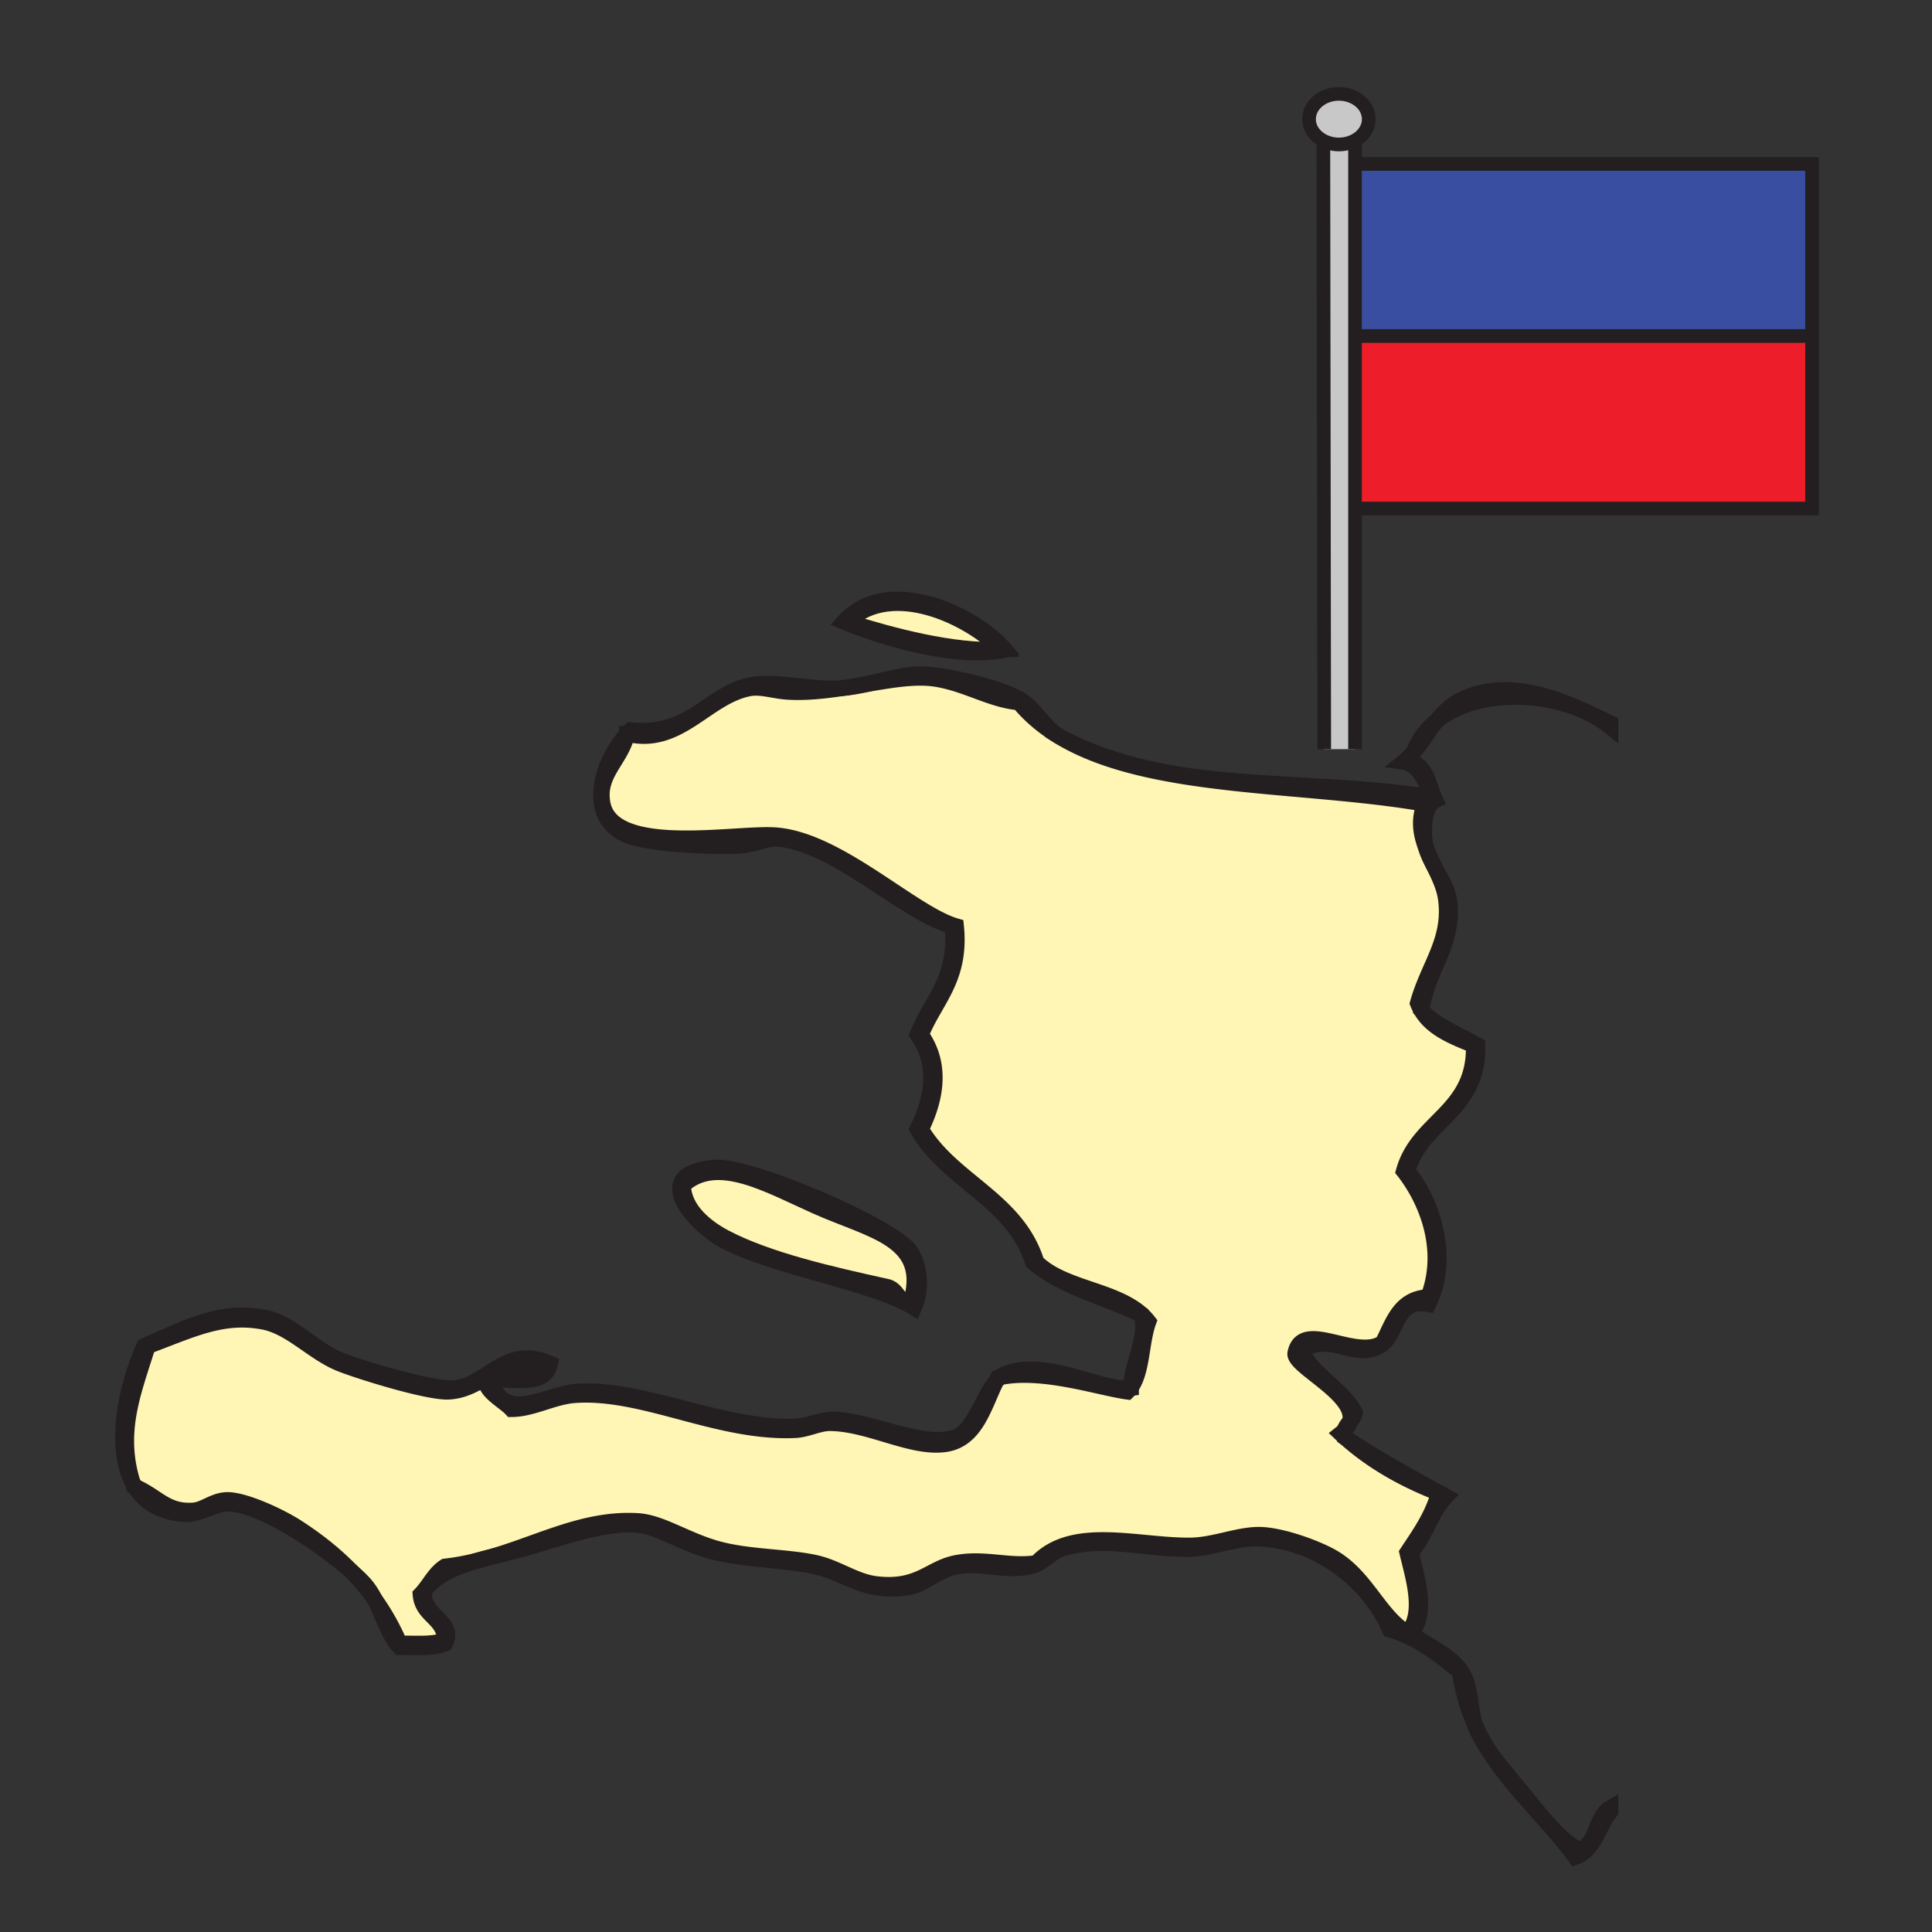 <svg xmlns="http://www.w3.org/2000/svg" width="850.89" height="850.89" viewBox="0 0 850.89 850.89" overflow="visible"><rect x="0" y="0" width="850.89" height="850.89" fill="#333333" stroke="none"/><path d="M214.4 606.52c7.21-4.3 14.47-8.72 26.32-5.96-2.67 11.021-18.61 2.631-26.19 6.171l-.13-.211zM359.39 531.21c24.76 11.05 50.41 14.47 41.61 43.15-5.55-.62-5.48-6.851-10.79-7.7-23.86-5.271-51.91-11.601-70.89-21.58-8.09-4.25-18.36-12.14-18.49-23.11 14.92-13.56 37.58-.12 58.56 9.24zM373.26 273.85c19.89-18.68 54.021-1.86 67.8 12.33-21.76.98-48.07-6.2-67.8-12.33z" fill="#fff5b4"/><path d="M196.03 722.3c-4.97 2.23-12.92 1.46-20.03 1.55-3.03-7.01-6.67-13.489-11-19.529 0-.011 0-.021-.01-.03-1.26-2.43-2.68-4.71-4.4-6.64-1.41-1.58-3.42-3.521-5.89-5.67 0-.011-.01-.011-.02-.021-6.65-6.87-14.42-13.14-23.37-18.97-8.72-5.67-23.57-12.19-30.82-12.33-6.16-.12-10.42 4.31-15.41 4.63-11.87.74-15.26-5.91-25.69-10.56-.37-.601-.72-1.221-1.03-1.86-6.95-22.5.51-40.09 6.68-60.021 19.61-7.3 32.87-14.13 50.86-10.779 12.14 2.25 21.89 13.649 33.9 18.489 8.23 3.311 38.63 12.79 47.77 12.33 6.66-.34 11.73-3.319 16.83-6.37l.13.211c-2.51 5.26 7.05 9.89 10.78 13.859 9.24-.03 18.25-5.46 27.74-6.16 30.19-2.229 63.08 16.931 97.09 15.41 5.38-.24 10.44-3.109 15.41-3.08 17.32.11 35.93 11.48 50.86 9.24 13.52-2.02 16.899-16.86 22.33-27.76.54-.641 1.1-1.21 1.68-1.7 18.83-3.87 43.59 4.65 56.12 6.35.479-.47.92-.979 1.32-1.52.08 0 .149-.01.22-.021 0-.1.01-.199.01-.3 5.07-7.16 4.43-20.03 7.7-28.979-.9-1.16-1.91-2.221-2.99-3.19-12.17-10.95-34.78-11.45-46.33-23.01-8.7-27.76-37.35-35.59-50.85-58.561 7.06-14.29 8.96-29.01 0-41.609 5.97-15.09 17.79-24.34 15.41-47.77-19.38-5.63-52.26-38.53-80.14-40.07-18.35-1.02-71.02 9.22-75.51-13.87a20.81 20.81 0 0 1-.38-3.74c-.06-10.63 8.96-16.75 11.16-27.03.01-.01.02-.03.04-.04 22.97 5.75 34.89-16.55 53.91-20.05 5.14-.94 10.76 1.18 16.95 1.54 7.69.46 15.76-.39 23.73-1.59.01 0 .02 0 .04-.01 3.73-.31 7.44-1.01 11.1-1.83 9.15-1.56 17.83-2.99 25.23-2.73 15.29.54 28.22 9.79 41.609 10.79 4.79 5.79 10.551 10.62 17.091 14.66 39.46 24.44 107.26 20.54 161.67 30.03-2.9 7.06-1.74 13.46.6 19.58.851 2.92 2.3 5.78 3.851 8.61 2.14 4.49 4.159 8.91 4.8 13.42 2.63 18.45-7.67 29.41-12.33 46.23.43 1.1.939 2.14 1.51 3.1 4.75 8.101 14 11.69 23.15 15.391.76 29.529-24.601 32.939-30.82 55.479 9.84 12.55 18.89 34.21 10.78 55.48-12.7.649-15.471 11.239-20.03 20.029-11.48 8.24-35.47-10.68-38.53 4.631-1.14 5.729 27.54 18.5 23.971 30.279-.94 1.061-1.891 2.101-2.29 3.69-.471.5-1.021.979-1.641 1.47.5.47 1.01.94 1.521 1.39.01.051.01.101.02.15.18.12.36.25.55.37 11.511 10.28 25.36 18.2 41.061 24.29-2.96 10.4-8.561 18.16-13.87 26.2 2.57 11 7.82 27.01 0 35.439-12.98-8.01-18.271-25.439-33.91-33.899-6.65-3.601-19.81-8.48-29.28-9.25-10.189-.82-21.189 4.51-32.359 4.63-23.42.24-51.96-9.17-67.811 7.7-11.88 1.859-22.88-2.46-35.44 0-11.77 2.31-16.49 11.619-35.45 9.25-8.97-1.131-16.81-7.131-26.19-9.25-12.55-2.83-29.25-2.391-43.15-6.16-14.05-3.82-24.97-11.73-35.45-12.33-22.88-1.32-41.85 9.1-63.88 15.63-2.46.61-4.91 1.26-7.29 1.96-4.37 1.06-8.89 1.91-13.59 2.44-3.84 2.42-6.04 6.479-8.78 10.01-.63.81-1.29 1.59-2 2.319.747 9.523 10.397 10.153 10.777 20.033z" fill="#fff5b4"/><path fill="#394ea1" d="M798.06 72.21v75.78H598.23l-.6-75.78z"/><path fill="#ed1e29" d="M798.06 147.99v75.98H598.83l-.6-75.98h199.08z"/><path d="M709.21 797.82c-5.37 6.439-6.67 16.96-15.41 20.029-3.49-4.79-7.27-9.3-11.14-13.71 4.03 4.38 8.21 8.17 12.68 10.63 8.38-2.409 7.021-14.55 13.87-18.489v1.54zM679.86 800.98c.899 1.01 1.79 2.02 2.689 3.029a78.512 78.512 0 0 1-2.689-3.029zM672.23 791.65c2.51 3.149 5.039 6.33 7.63 9.33-8.75-9.801-17.721-19.37-24.75-30.9 5.15 7.64 12.09 15.28 17.12 21.57zM644.49 307.76c22.12-10.13 46.67 1.94 64.72 10.78v1.54c-19.6-15.8-57.22-18.3-76.59-2.53 3.09-3.91 6.72-7.44 11.87-9.79zM655.05 769.99c-1.72-2.55-3.229-5.11-4.399-7.62-.44-.95-.811-1.94-1.131-2.95 1.64 3.73 3.51 7.23 5.53 10.57zM638.32 397.14c2.16 19.03-9.84 30.11-12.33 47.77l-.03.02c-.57-.96-1.08-2-1.51-3.1 4.66-16.82 14.96-27.78 12.33-46.23-.641-4.51-2.66-8.93-4.8-13.42 2.74 4.99 5.77 9.9 6.34 14.96zM632.62 317.55c-3.51 4.43-6.33 9.35-9.92 13.57 2.09-5.5 5.54-10 9.92-13.57zM628.13 373.57c1.12 2.92 2.51 5.78 3.851 8.61-1.551-2.83-3.001-5.69-3.851-8.61zM592.64 633.29c13.021 8.75 27.11 16.43 41.13 24.17l-.069.12c-15.701-6.09-29.551-14.01-41.061-24.29z"/><path d="M596.78 147.99v181.95h-13.57l-.38-267.95c1.99 1.03 4.33 1.63 6.84 1.63 2.62 0 5.07-.65 7.11-1.77v86.14z" fill="#c8c8c8"/><path d="M592.07 632.77c.189.181.38.36.569.521-.189-.12-.37-.25-.55-.37-.009-.051-.009-.101-.019-.151zM594.48 626.22c-.37 1.24-1.11 2.48-2.29 3.69.4-1.59 1.35-2.63 2.29-3.69zM592.07 632.77a61.742 61.742 0 0 1-1.521-1.39c.62-.49 1.17-.97 1.641-1.47-.2.79-.26 1.72-.12 2.86z"/><path d="M589.67 41.34c7.271 0 13.15 4.99 13.15 11.14 0 3.93-2.4 7.39-6.04 9.37-2.04 1.12-4.49 1.77-7.11 1.77-2.51 0-4.85-.6-6.84-1.63-3.78-1.95-6.3-5.48-6.3-9.51 0-6.15 5.88-11.14 13.14-11.14z" fill="#c8c8c8"/><path d="M573.6 594.4c1.761 9.22 17.7 17.08 23.11 27.729-.28 1.83-1.25 2.97-2.229 4.09 3.569-11.779-25.11-24.55-23.971-30.279 3.061-15.311 27.05 3.609 38.53-4.631 4.56-8.79 7.33-19.38 20.03-20.029 8.109-21.271-.94-42.931-10.78-55.48 6.22-22.54 31.58-25.95 30.82-55.479-9.15-3.7-18.4-7.29-23.15-15.391l.03-.02c6.5 6.859 16.08 10.63 24.66 15.41.76 29.529-24.591 32.939-30.82 55.479 10.9 12.65 19.35 38.38 9.24 58.561-14.971-3-13.32 14.09-21.57 18.489-11.78 6.291-20.36-6.069-33.9 1.551zM505.79 582.07c-3.271 8.949-2.63 21.819-7.7 28.979.51-11.09 7.63-22.59 4.62-32.06l.09-.11a24.51 24.51 0 0 1 2.99 3.191zM497.86 611.37c.09-.101.159-.21.229-.32 0 .101-.01.2-.01.3-.069.01-.139.02-.219.02zM497.86 611.37c-.4.54-.841 1.05-1.32 1.52-12.53-1.699-37.29-10.22-56.12-6.35.69-.58 1.42-1.04 2.18-1.36 17.83-7.41 43.19 7.78 55.26 6.19zM627.53 353.99c-54.41-9.49-122.21-5.59-161.67-30.03l.029-.05c.45.29.9.55 1.37.8 48.32 25.48 105.13 17.42 161.811 26.2 1.06-3.68-3.98-14.47-10.78-15.41 1.63-1.32 3.08-2.8 4.41-4.38-.53 1.4-.98 2.86-1.33 4.38 7.189 2.05 7.8 10.69 10.79 16.95-5.25 2.59-5.45 13.18-4.63 18.49.14.88.34 1.76.6 2.63-2.34-6.12-3.5-12.52-.6-19.58zM439.52 606.73c.301-.07.601-.131.9-.19-.58.49-1.14 1.06-1.68 1.7.25-.51.51-1.02.78-1.51z"/><path d="M381.93 301.24c8.34-1.87 16.4-4.36 23.69-4.27 10.08.12 33.35 5.34 43.149 10.79 6.69 3.72 10.5 11.88 17.12 16.15l-.029.05c-6.54-4.04-12.301-8.87-17.091-14.66-13.39-1-26.319-10.25-41.609-10.79-7.4-.26-16.08 1.17-25.23 2.73zM371.72 273.85c19.26-21.31 57.48-3.44 70.879 12.33-20.529 4.41-52.339-4.66-70.879-12.33zm69.34 12.33c-13.779-14.19-47.91-31.01-67.8-12.33 19.73 6.13 46.04 13.31 67.8 12.33zM370.83 303.07c3.74-.56 7.46-1.21 11.1-1.83-3.66.82-7.37 1.52-11.1 1.83zM314.7 514.26c15.83-1.27 79.53 26.29 86.3 36.99 4.75 7.51 4.77 17.22 1.54 24.65-17.72-11.03-60.79-17.49-83.22-29.28-12.54-6.59-35-29.92-4.62-32.36zm86.3 60.1c8.8-28.681-16.85-32.101-41.61-43.15-20.98-9.36-43.64-22.8-58.56-9.24.13 10.971 10.4 18.86 18.49 23.11 18.98 9.979 47.03 16.31 70.89 21.58 5.31.85 5.24 7.08 10.79 7.7zM347.06 304.67c-6.19-.36-11.81-2.48-16.95-1.54-19.02 3.5-30.94 25.8-53.91 20.05.5-.54 1-1.06 1.51-1.55 27.28 2.64 34.94-17.1 53.94-20.04 11.4-1.76 26.1 2.45 38.52 1.54.21-.01.41-.03.62-.05-7.97 1.2-16.04 2.05-23.73 1.59zM316.24 682.24c13.9 3.77 30.6 3.33 43.15 6.16 9.38 2.119 17.22 8.119 26.19 9.25 18.96 2.369 23.68-6.94 35.45-9.25 12.56-2.46 23.56 1.859 35.44 0 15.851-16.87 44.391-7.46 67.811-7.7 11.17-.12 22.17-5.45 32.359-4.63 9.471.77 22.63 5.649 29.28 9.25 15.64 8.46 20.93 25.89 33.91 33.899 7.82-8.43 2.57-24.439 0-35.439 5.31-8.04 10.91-15.8 13.87-26.2l.069-.12c1.011.55 2.011 1.11 3.011 1.66-6.54 6.82-9.08 17.63-15.41 24.66 2.58 11 7.82 27.01 0 35.439 6.79 5.75 18.29 9.45 23.12 18.49 3.41 6.41 2.84 14.65 5.029 21.71-3.06-6.89-5.359-14.53-6.579-23.25-9.12-7.31-18.11-14.75-30.82-18.49-9.02-20.779-30.92-38.549-57.02-40.069-10.79-.62-21.84 4.64-32.359 4.63-19.08-.03-37.25-5.98-55.48 0-4.49 1.47-7.89 6.49-13.87 7.7-11.68 2.369-21.6-2.11-32.36 0-8.01 1.569-14.29 8.25-21.57 9.25-19.11 2.609-26.8-6.25-40.07-9.25-14.49-3.271-33.95-2.74-49.32-7.7-12.63-4.08-21.21-10.45-30.82-10.79-15.67-.55-34.01 6.6-49.31 10.79-4.27 1.17-8.68 2.2-13.03 3.3 22.03-6.53 41-16.95 63.88-15.63 10.479.6 21.399 8.51 35.449 12.33zM276.2 323.18c-.02.01-.03.03-.04.04 0-.02.01-.03.01-.05.01 0 .02.01.03.01zM342.44 369.4c-4.78-.38-10.41 2.76-16.96 3.08-13.84.67-40.6-.93-49.31-4.62-8.29-3.52-11.44-10.19-11.44-17.6l.27-.01c.01 1.19.13 2.43.38 3.74 4.49 23.09 57.16 12.85 75.51 13.87 27.88 1.54 60.76 34.44 80.14 40.07 2.38 23.43-9.44 32.68-15.41 47.77 8.96 12.6 7.06 27.319 0 41.609 13.5 22.971 42.149 30.801 50.85 58.561 11.55 11.56 34.16 12.06 46.33 23.01l-.09.11c-16-7.65-35.15-12.12-47.78-23.12-8.85-27.62-37.53-35.41-50.85-58.561 7.06-14.29 8.96-29.01 0-41.609 5.97-15.09 17.78-24.34 15.41-47.77-21.18-5.7-51.2-36.45-77.05-38.53z"/><path d="M276.16 323.22c-2.2 10.28-11.22 16.4-11.16 27.03l-.27.01c0-9.53 5.22-20.27 11.43-27.04zM209.62 687.5c2.38-.7 4.83-1.35 7.29-1.96-2.39.71-4.82 1.37-7.29 1.96zM209.62 687.5c-9.07 2.67-17.24 6.17-22.28 12.52l-.09-.069c2.74-3.53 4.94-7.59 8.78-10.01 4.7-.531 9.22-1.381 13.59-2.441z"/><path d="M196.03 722.3c-.38-9.88-10.03-10.51-10.78-20.03.71-.729 1.37-1.51 2-2.319l.09.069c-.19.23-.37.471-.55.711-1.13 11.21 14.14 13.14 9.24 23.119-4.97 2.221-12.92 1.45-20.03 1.54-4.91-5.069-7.24-13.77-11-21.069 4.33 6.04 7.97 12.52 11 19.529 7.11-.09 15.06.68 20.03-1.55zM160.59 697.65c1.72 1.93 3.14 4.21 4.4 6.64-3.08-4.32-6.5-8.41-10.29-12.31 2.47 2.15 4.48 4.09 5.89 5.67zM131.31 672.99c8.95 5.83 16.72 12.1 23.37 18.97-13.35-11.68-39.88-29.63-54.19-29.76-5.68-.05-12.72 4.859-18.5 4.63-11.12-.46-18.33-5.1-22.6-12.1 10.43 4.649 13.82 11.3 25.69 10.56 4.99-.32 9.25-4.75 15.41-4.63 7.25.14 22.1 6.66 30.82 12.33zM149.8 599.02c10.04 4.04 42.25 13.461 50.86 12.33 14.72-1.939 22.04-19.319 41.61-10.79-2.27 11.29-18.28 5.36-26.2 7.7 6.84 19.33 23.65 5.54 38.52 4.63 28.51-1.76 64.28 16.601 95.55 15.41 5.8-.22 11.87-3.189 16.95-3.08 16.69.351 39.89 12.88 53.94 7.7 7.78-2.87 11.831-17.76 17.71-24.68-5.431 10.899-8.811 25.74-22.33 27.76-14.93 2.24-33.54-9.13-50.86-9.24-4.97-.029-10.03 2.84-15.41 3.08-34.01 1.521-66.9-17.64-97.09-15.41-9.49.7-18.5 6.13-27.74 6.16-3.73-3.97-13.29-8.6-10.78-13.859 7.58-3.54 23.52 4.85 26.19-6.171-11.85-2.76-19.11 1.66-26.32 5.96-5.1 3.051-10.17 6.03-16.83 6.37-9.14.46-39.54-9.02-47.77-12.33-12.01-4.84-21.76-16.239-33.9-18.489-17.99-3.351-31.25 3.479-50.86 10.779-6.17 19.931-13.63 37.521-6.68 60.021-8.07-15.78-3.16-41.65 5.14-60.021 19.78-8.71 34.48-16.55 53.94-12.319 11.32 2.459 20.9 13.869 32.36 18.489z"/><path d="M59.39 654.73c-.17-.08-.34-.16-.51-.23-.18-.55-.36-1.09-.52-1.63.31.64.66 1.26 1.03 1.86z"/><g fill="none" stroke="#231f20"><path stroke-width="6.021" d="M597.63 72.21h200.43v151.76H598.83M582.83 61.99c-3.78-1.95-6.3-5.48-6.3-9.51 0-6.15 5.88-11.14 13.14-11.14 7.271 0 13.15 4.99 13.15 11.14 0 3.93-2.4 7.39-6.04 9.37-2.04 1.12-4.49 1.77-7.11 1.77-2.51 0-4.85-.6-6.84-1.63z"/><path stroke-width="6.021" d="M582.83 61.68v.31l.38 267.95M596.78 61.12v268.82M596.58 147.99H797.31"/><path d="M655.11 770.08c5.149 7.64 12.09 15.28 17.12 21.57 2.51 3.149 5.039 6.33 7.63 9.33.88 1.039 1.77 2.05 2.689 3.029M632.62 317.55c-4.38 3.57-7.83 8.07-9.92 13.57-.53 1.4-.98 2.86-1.33 4.38 7.189 2.05 7.8 10.69 10.79 16.95-5.25 2.59-5.45 13.18-4.63 18.49.14.88.34 1.76.6 2.63.851 2.92 2.3 5.78 3.851 8.61 2.739 4.99 5.77 9.9 6.34 14.96 2.16 19.03-9.84 30.11-12.33 47.77 6.5 6.859 16.08 10.63 24.66 15.41.76 29.529-24.591 32.939-30.82 55.479 10.9 12.65 19.35 38.38 9.24 58.561-14.971-3-13.32 14.09-21.57 18.489-11.78 6.29-20.36-6.069-33.9 1.551 1.761 9.22 17.7 17.08 23.11 27.729-.28 1.83-1.25 2.97-2.229 4.09-.94 1.061-1.891 2.101-2.29 3.69-.2.79-.261 1.72-.12 2.859.01.051.01.101.02.15.18.12.36.25.55.37 13.021 8.75 27.11 16.43 41.13 24.17 1.011.55 2.011 1.11 3.011 1.66-6.54 6.82-9.08 17.63-15.41 24.66 2.58 11 7.82 27.01 0 35.439 6.79 5.75 18.29 9.45 23.12 18.49 3.41 6.41 2.84 14.65 5.029 21.71.32 1.01.69 2 1.131 2.95 1.17 2.51 2.68 5.07 4.399 7.62M632.62 317.55c3.09-3.91 6.72-7.44 11.87-9.79 22.12-10.13 46.67 1.94 64.72 10.78v1.54c-19.6-15.8-57.22-18.3-76.59-2.53z" stroke-width="7"/><path d="M370.83 303.07c3.73-.31 7.44-1.01 11.1-1.83 8.34-1.87 16.4-4.36 23.69-4.27 10.08.12 33.35 5.34 43.149 10.79 6.69 3.72 10.5 11.88 17.12 16.15.45.29.9.55 1.37.8 48.32 25.48 105.13 17.42 161.811 26.2 1.06-3.68-3.98-14.47-10.78-15.41 1.63-1.32 3.08-2.8 4.41-4.38 3.59-4.22 6.41-9.14 9.92-13.57M154.68 691.96c-13.35-11.68-39.88-29.63-54.19-29.76-5.68-.05-12.72 4.859-18.5 4.63-11.12-.46-18.33-5.1-22.6-12.1-.37-.601-.72-1.221-1.03-1.86-8.07-15.78-3.16-41.65 5.14-60.021 19.78-8.71 34.48-16.55 53.94-12.319 11.32 2.46 20.9 13.87 32.36 18.489 10.04 4.04 42.25 13.461 50.86 12.33 14.72-1.939 22.04-19.319 41.61-10.79-2.27 11.29-18.28 5.36-26.2 7.7 6.84 19.33 23.65 5.54 38.52 4.63 28.51-1.76 64.28 16.601 95.55 15.41 5.8-.22 11.87-3.189 16.95-3.08 16.69.351 39.89 12.88 53.94 7.7 7.78-2.87 11.831-17.76 17.71-24.68.54-.641 1.1-1.21 1.68-1.7.69-.58 1.42-1.04 2.18-1.36 17.83-7.41 43.19 7.78 55.261 6.19.08 0 .149-.01.22-.021 0-.1.01-.199.01-.3.51-11.09 7.63-22.59 4.62-32.06-16-7.65-35.15-12.12-47.78-23.12-8.85-27.62-37.53-35.41-50.85-58.561 7.06-14.29 8.96-29.01 0-41.609 5.97-15.09 17.78-24.34 15.41-47.77-21.18-5.7-51.2-36.45-77.05-38.53-4.78-.38-10.41 2.76-16.96 3.08-13.84.67-40.6-.93-49.31-4.62-8.29-3.52-11.44-10.19-11.44-17.6 0-9.53 5.22-20.27 11.43-27.04.01-.01.02-.03.04-.04.5-.54 1-1.06 1.51-1.55 27.28 2.64 34.94-17.1 53.94-20.04 11.4-1.76 26.1 2.45 38.52 1.54.21-.01.41-.03.62-.05M164.99 704.29c-1.26-2.43-2.68-4.71-4.4-6.64-1.41-1.58-3.42-3.521-5.89-5.67M682.55 804.01c.02.04.06.09 0 0-.899-1.01-1.79-2.02-2.689-3.029-8.75-9.801-17.721-19.37-24.811-30.99.03.029.04.06 0 0-2.02-3.34-3.89-6.84-5.53-10.57-3.06-6.89-5.359-14.53-6.579-23.25-9.12-7.31-18.11-14.75-30.82-18.49C603.1 696.9 581.2 679.13 555.1 677.61c-10.79-.62-21.84 4.64-32.359 4.63-19.08-.03-37.25-5.98-55.48 0-4.49 1.47-7.89 6.49-13.87 7.7-11.68 2.369-21.6-2.11-32.36 0-8.01 1.569-14.29 8.25-21.57 9.25-19.11 2.609-26.8-6.25-40.07-9.25-14.49-3.271-33.95-2.74-49.32-7.7-12.63-4.08-21.21-10.45-30.82-10.79-15.67-.55-34.01 6.6-49.31 10.79-4.27 1.17-8.68 2.2-13.03 3.3-2.46.61-4.91 1.26-7.29 1.96-9.07 2.67-17.24 6.17-22.28 12.52-.19.23-.37.471-.55.711-1.13 11.21 14.14 13.14 9.24 23.119-4.97 2.221-12.92 1.45-20.03 1.54-4.91-5.069-7.24-13.77-11-21.069M682.66 804.14c4.03 4.38 8.21 8.17 12.68 10.63 8.38-2.409 7.021-14.55 13.87-18.489v1.54c-5.37 6.439-6.67 16.96-15.41 20.029-3.49-4.79-7.27-9.3-11.14-13.71z" stroke-width="7"/><path d="M465.86 323.96c-6.54-4.04-12.301-8.87-17.091-14.66-13.39-1-26.319-10.25-41.609-10.79-7.4-.26-16.08 1.17-25.23 2.73-3.64.62-7.36 1.27-11.1 1.83-.02.01-.03.01-.04.01-7.97 1.2-16.04 2.05-23.73 1.59-6.19-.36-11.81-2.48-16.95-1.54-19.02 3.5-30.94 25.8-53.91 20.05-.01 0-.02-.01-.03-.01 0 .02-.01.03-.01.05-2.2 10.28-11.22 16.4-11.16 27.03.01 1.19.13 2.43.38 3.74 4.49 23.09 57.16 12.85 75.51 13.87 27.88 1.54 60.76 34.44 80.14 40.07 2.38 23.43-9.44 32.68-15.41 47.77 8.96 12.6 7.06 27.319 0 41.609 13.5 22.971 42.149 30.801 50.85 58.561 11.55 11.56 34.16 12.06 46.33 23.01 1.08.97 2.09 2.03 2.99 3.19-3.271 8.949-2.63 21.819-7.7 28.979-.07.11-.14.22-.229.32-.4.54-.841 1.05-1.32 1.52-12.53-1.699-37.29-10.22-56.12-6.35-.3.06-.6.12-.9.19-.27.489-.529 1-.779 1.51-5.431 10.899-8.811 25.74-22.33 27.76-14.93 2.24-33.54-9.13-50.86-9.24-4.97-.029-10.03 2.84-15.41 3.08-34.01 1.521-66.9-17.64-97.09-15.41-9.49.7-18.5 6.13-27.74 6.16-3.73-3.97-13.29-8.6-10.78-13.859 7.58-3.54 23.52 4.85 26.19-6.171-11.85-2.76-19.11 1.66-26.32 5.96-5.1 3.051-10.17 6.03-16.83 6.37-9.14.46-39.54-9.02-47.77-12.33-12.01-4.84-21.76-16.239-33.9-18.489-17.99-3.351-31.25 3.479-50.86 10.779-6.17 19.931-13.63 37.521-6.68 60.021.16.54.34 1.08.52 1.63.17.07.34.15.51.23 10.43 4.649 13.82 11.3 25.69 10.56 4.99-.32 9.25-4.75 15.41-4.63 7.25.14 22.1 6.66 30.82 12.33 8.95 5.83 16.72 12.1 23.37 18.97.01.01.02.01.02.021 3.79 3.899 7.21 7.989 10.29 12.31.01.01.01.02.01.03 4.33 6.04 7.97 12.52 11 19.529 7.11-.09 15.06.681 20.03-1.55-.38-9.88-10.03-10.51-10.78-20.03.71-.729 1.37-1.51 2-2.319 2.74-3.53 4.94-7.59 8.78-10.01 4.7-.53 9.22-1.381 13.59-2.44 2.47-.59 4.9-1.25 7.29-1.96 22.03-6.53 41-16.95 63.88-15.63 10.48.6 21.4 8.51 35.45 12.33 13.9 3.77 30.6 3.33 43.15 6.16 9.38 2.119 17.22 8.119 26.19 9.25 18.96 2.369 23.68-6.94 35.45-9.25 12.56-2.46 23.56 1.859 35.44 0 15.851-16.87 44.391-7.46 67.811-7.7 11.17-.12 22.17-5.45 32.359-4.63 9.471.77 22.63 5.649 29.28 9.25 15.64 8.46 20.93 25.89 33.91 33.899 7.82-8.43 2.57-24.439 0-35.439 5.31-8.04 10.91-15.8 13.87-26.2-15.7-6.09-29.55-14.01-41.061-24.29-.189-.16-.38-.34-.569-.521a61.742 61.742 0 0 1-1.521-1.39c.62-.49 1.17-.97 1.641-1.47 1.18-1.21 1.92-2.45 2.29-3.69 3.569-11.779-25.11-24.55-23.971-30.279 3.061-15.311 27.05 3.609 38.53-4.631 4.56-8.79 7.33-19.38 20.03-20.029 8.109-21.271-.94-42.931-10.78-55.48 6.22-22.54 31.58-25.95 30.82-55.479-9.15-3.7-18.4-7.29-23.15-15.391-.57-.96-1.08-2-1.51-3.1 4.66-16.82 14.96-27.78 12.33-46.23-.641-4.51-2.66-8.93-4.8-13.42-1.341-2.83-2.73-5.69-3.851-8.61-2.34-6.12-3.5-12.52-.6-19.58-54.41-9.491-122.21-5.591-161.67-30.031zM442.6 286.18c-20.53 4.41-52.34-4.66-70.879-12.33 19.259-21.31 57.479-3.44 70.879 12.33z" stroke-width="7"/><path d="M373.26 273.85c19.73 6.13 46.04 13.31 67.8 12.33-13.78-14.19-47.91-31.01-67.8-12.33zM402.54 575.9c-17.72-11.03-60.79-17.49-83.22-29.28-12.54-6.59-35-29.92-4.62-32.36 15.83-1.27 79.53 26.29 86.3 36.99 4.75 7.51 4.77 17.22 1.54 24.65z" stroke-width="7"/><path d="M359.39 531.21c-20.98-9.36-43.64-22.8-58.56-9.24.13 10.971 10.4 18.86 18.49 23.11 18.98 9.979 47.03 16.31 70.89 21.58 5.31.85 5.24 7.08 10.79 7.7 8.8-28.68-16.85-32.1-41.61-43.15z" stroke-width="7"/></g><path fill-rule="evenodd" clip-rule="evenodd" fill="none" d="M.25.25h850.394v850.394H.25z"/></svg>